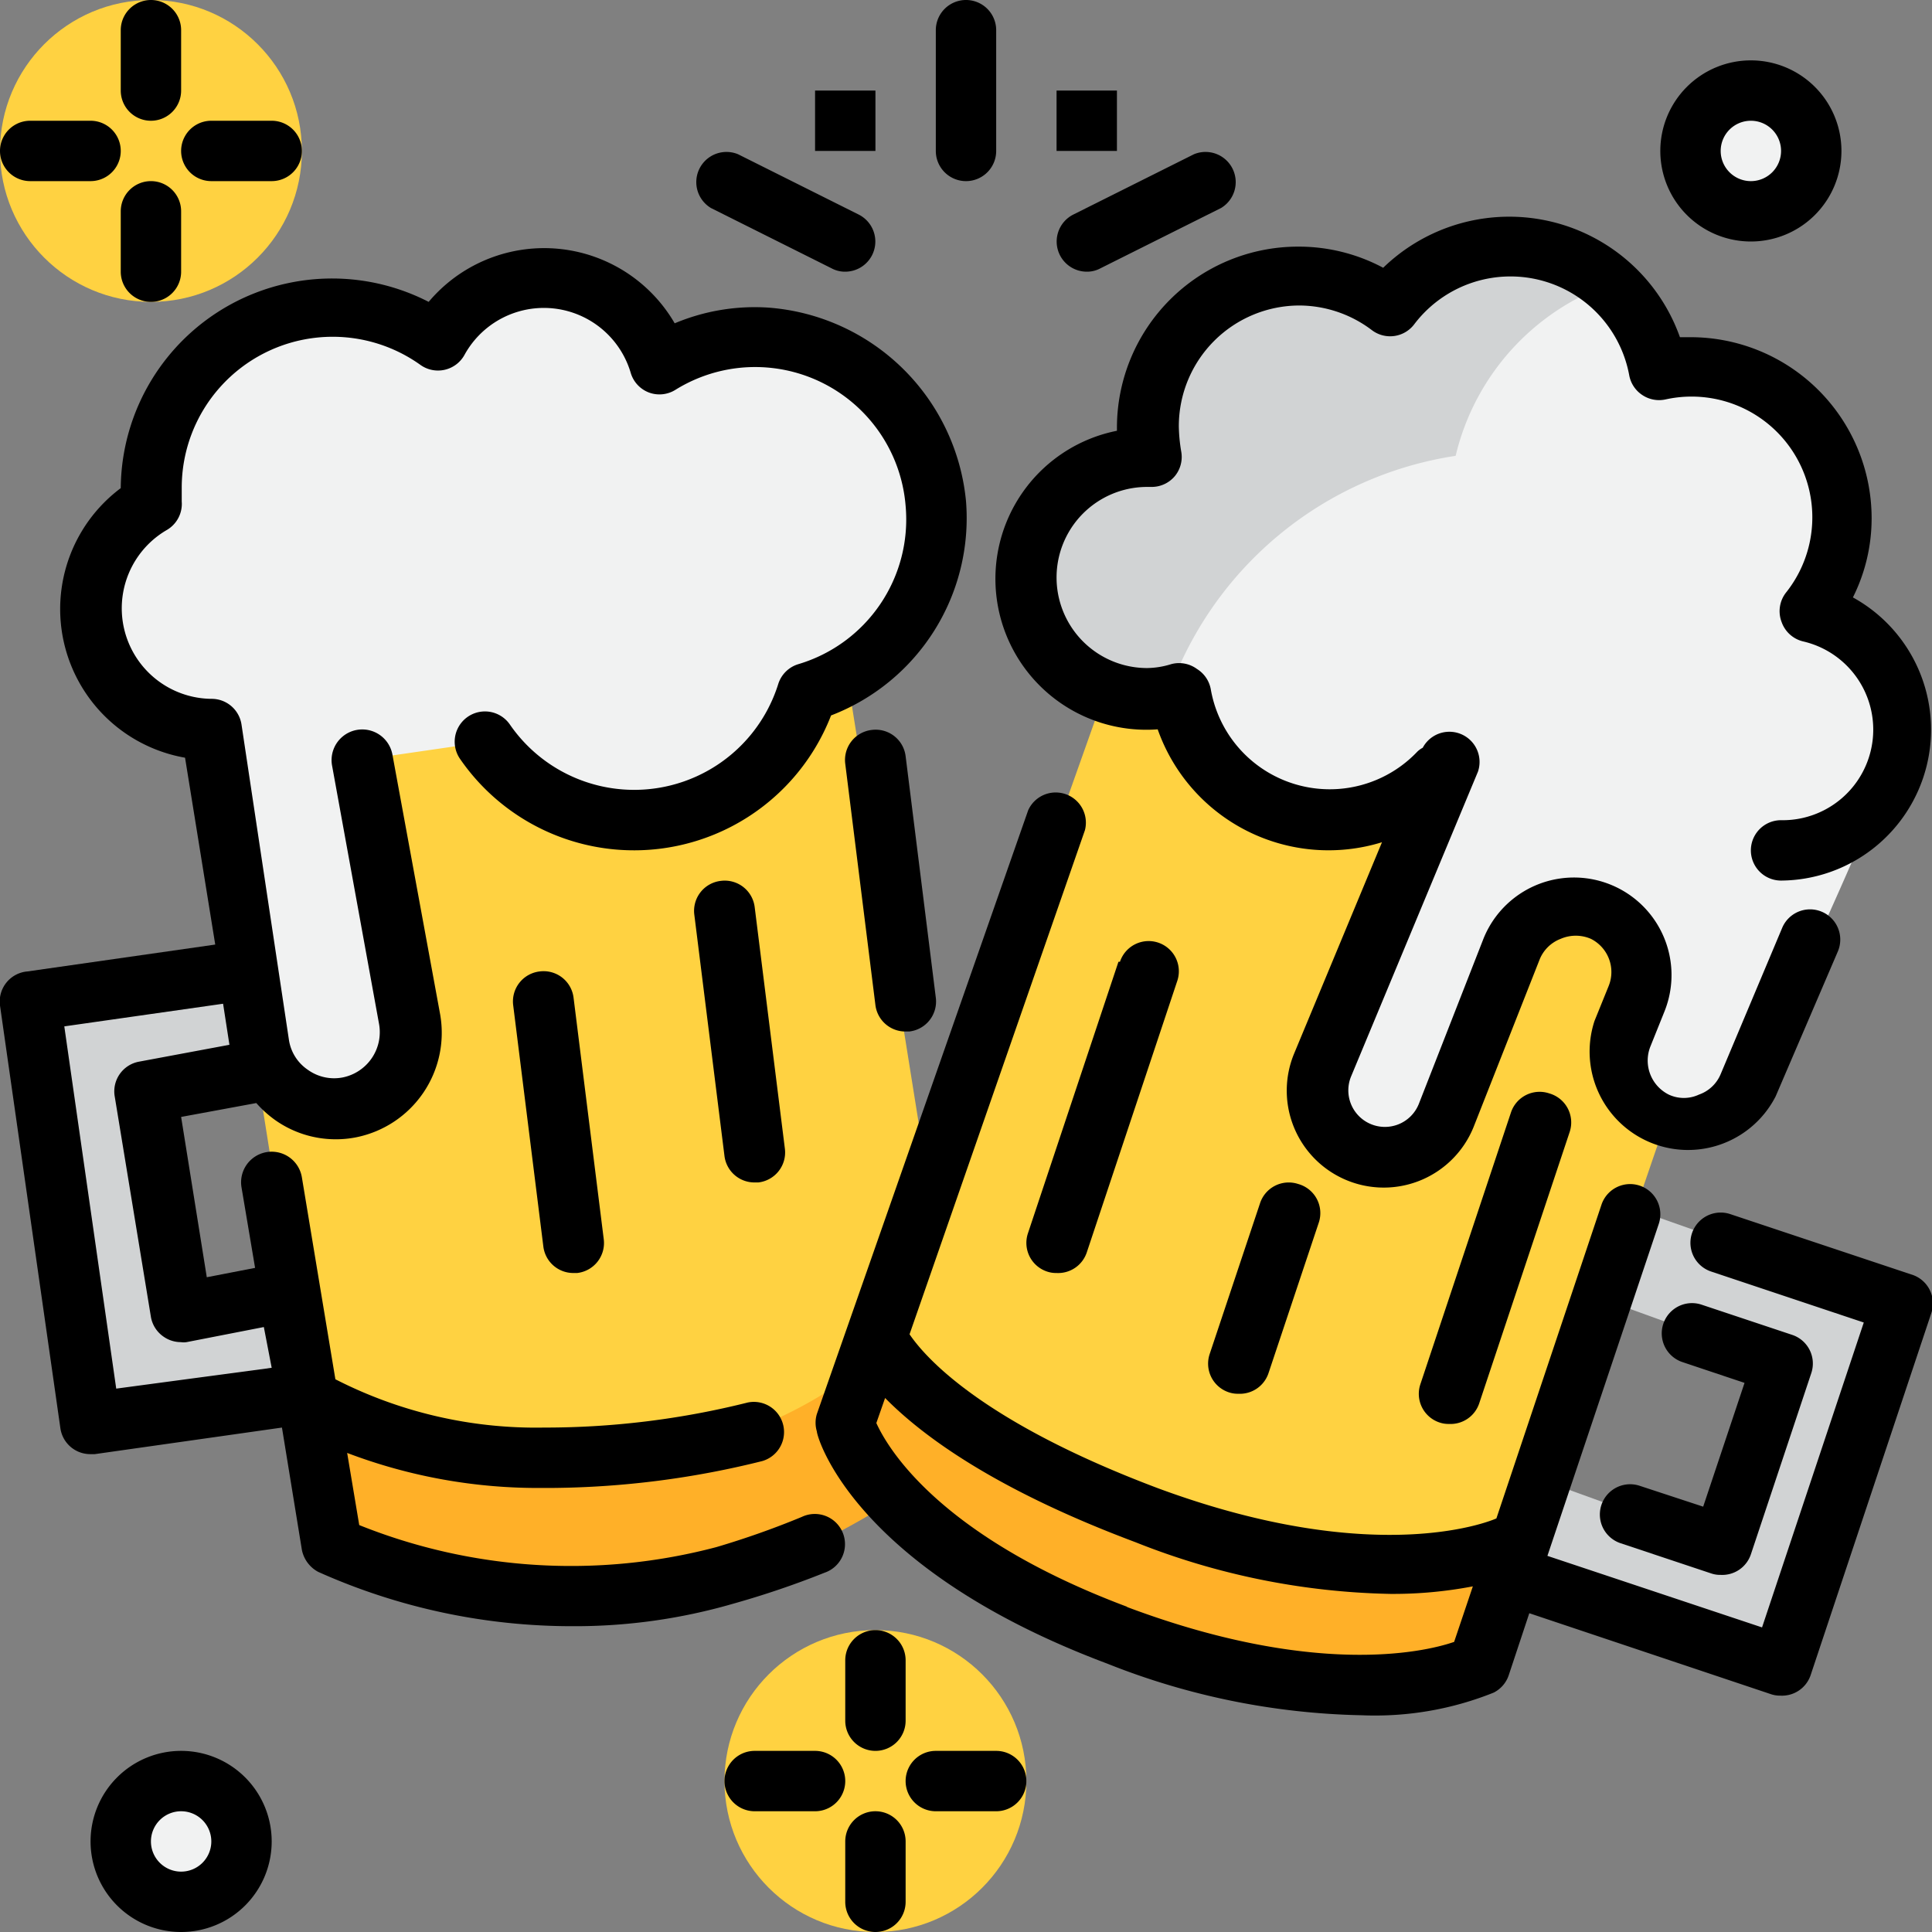 <svg height="512" viewBox="0 0 64 64" width="512" xmlns="http://www.w3.org/2000/svg"><rect x="0" y="0" width="64" height="64" fill="#808080" stroke="none"/><g id="_10-beer_cheers" data-name="10-beer cheers"><circle cx="5" cy="5" fill="#ffd241" r="5"/><circle cx="29" cy="59" fill="#ffd241" r="5"/><path d="m10 43-3.97.46-1.22-7.29 4.19-1.17-1-2.83-7 1 2 14 7-1z" fill="#d1d3d4"/><path d="m53 43 6 2.17-2 6-6-2.17-1 3.17 9 3 4-12-9-3.17z" fill="#d1d3d4"/><path d="m32 47-4-25-21 4 4 25.17a31.44 31.44 0 0 0 12 .83c7-1 9-5 9-5z" fill="#ffd241"/><path d="m31 42 1 6s-6 5-12 5-9-2-9-2l-1-4.83a17.36 17.36 0 0 0 13 1.83c7-2 8-6 8-6z" fill="#ffb028"/><path d="m38 19-10 28.17s1 4 9 7 12 1 12 1l10-29.17z" fill="#ffd241"/><g fill="#f1f2f2"><path d="m16.06 24.58a6 6 0 0 0 10.68-1.67 6 6 0 0 0 4.26-6.23 6.08 6.08 0 0 0 -5.61-5.5 6 6 0 0 0 -3.54.91 4 4 0 0 0 -7.34-.79 6 6 0 0 0 -9.51 4.87 4.63 4.63 0 0 0 0 .54 4 4 0 0 0 2 7.46l1.6 10.41a2.51 2.51 0 0 0 3 2.08 2.52 2.52 0 0 0 2-2.91l-1.6-8.58z"/><circle cx="6" cy="61" r="2"/><circle cx="58" cy="5" r="2"/><path d="m63 24.17a4 4 0 0 0 -3.11-3.89 5 5 0 0 0 -3.89-8.11 4.93 4.93 0 0 0 -1.09.13 5 5 0 0 0 -8.91-2.11 5 5 0 0 0 -8 4 5.58 5.58 0 0 0 .1 1h-.1a4 4 0 1 0 0 8 3.81 3.81 0 0 0 1.08-.19 5 5 0 0 0 8.56 2.58l.36-.41-4.21 10.1a2.22 2.22 0 0 0 1.06 2.83 2.21 2.21 0 0 0 3-1.16l2.21-5.52a2.22 2.22 0 0 1 3.07-1.16 2.23 2.23 0 0 1 1.07 2.82l-.47 1.16a2.26 2.26 0 0 0 4.21 1.76s5.06-10.65 5.06-11.83z"/></g><path d="m50 51.17s-4 2-12-1-9-6-9-6l-1 2.83a18 18 0 0 0 9 7 28 28 0 0 0 12 1z" fill="#ffb028"/><path d="m38.66 23.1a12 12 0 0 1 9.56-8 8 8 0 0 1 5.11-5.69 5 5 0 0 0 -7.33.73 5 5 0 0 0 -8 4 5.58 5.58 0 0 0 .1 1h-.1a4 4 0 1 0 0 8 3.51 3.51 0 0 0 .66-.04z" fill="#d1d3d4"/><path d="m38.35 24.16a6 6 0 0 0 7.43 3.74l-2.91 7a3.21 3.21 0 0 0 1.53 4.1 3.21 3.21 0 0 0 4.42-1.68l2.18-5.53a1.22 1.22 0 0 1 .7-.69 1.26 1.26 0 0 1 1 0 1.23 1.23 0 0 1 .59 1.56l-.47 1.16a3.26 3.26 0 0 0 6 2.5l2.06-4.8a1 1 0 1 0 -1.84-.79l-2.04 4.85a1.21 1.21 0 0 1 -.72.68 1.18 1.18 0 0 1 -1 0 1.26 1.26 0 0 1 -.61-1.59l.47-1.17a3.23 3.23 0 1 0 -6-2.4l-2.14 5.47a1.21 1.21 0 0 1 -1.67.63 1.21 1.21 0 0 1 -.57-1.55l4.2-10.09a1 1 0 0 0 -1.83-.79.75.75 0 0 0 -.18.13 4 4 0 0 1 -6.84-2.06 1 1 0 0 0 -.46-.68 1 1 0 0 0 -.85-.16 2.77 2.77 0 0 1 -.8.13 3 3 0 0 1 0-6h.15a1 1 0 0 0 .77-.36 1 1 0 0 0 .21-.81 5.49 5.49 0 0 1 -.08-.84 4 4 0 0 1 4-4 4 4 0 0 1 2.4.82 1 1 0 0 0 .74.19 1 1 0 0 0 .66-.39 4 4 0 0 1 7.12 1.69 1 1 0 0 0 .44.66 1 1 0 0 0 .77.14 4 4 0 0 1 4 6.38 1 1 0 0 0 -.16 1 1 1 0 0 0 .72.64 3 3 0 0 1 -.74 5.92 1 1 0 0 0 0 2 5 5 0 0 0 2.38-9.38 5.84 5.84 0 0 0 .62-2.62 6 6 0 0 0 -6-6h-.35a6 6 0 0 0 -9.83-2.3 5.94 5.94 0 0 0 -2.82-.7 6 6 0 0 0 -6 6v.1a5 5 0 0 0 1.35 9.89z"/><path d="m37.05 31.86-3 9a1 1 0 0 0 .63 1.26.93.93 0 0 0 .32.05 1 1 0 0 0 1-.68l3-9a1 1 0 1 0 -1.9-.63z"/><path d="m51.32 36.22a1 1 0 0 0 -1.27.64l-3 9a1 1 0 0 0 .63 1.26.93.93 0 0 0 .32.05 1 1 0 0 0 1-.68l3-9a1 1 0 0 0 -.68-1.27z"/><path d="m43 39.22a1 1 0 0 0 -1.26.64l-1.67 5a1 1 0 0 0 .63 1.26.93.93 0 0 0 .32.05 1 1 0 0 0 1-.68l1.67-5a1 1 0 0 0 -.69-1.27z"/><path d="m63.32 42.22-6-2a1 1 0 0 0 -.64 1.9l5.06 1.69-3.37 10.1-7.11-2.37 3.69-11a1 1 0 1 0 -1.9-.63l-3.48 10.39s-3.8 1.74-11.21-1c-5.82-2.19-7.7-4.32-8.23-5.1l5.81-16.7a1 1 0 0 0 -1.88-.66l-7 20a1 1 0 0 0 0 .58c0 .18 1.22 4.54 9.62 7.69a24 24 0 0 0 8.43 1.71 10.54 10.54 0 0 0 4.37-.75 1 1 0 0 0 .5-.58l.68-2.05 8 2.68a.93.93 0 0 0 .32.05 1 1 0 0 0 1-.68l4-12a1 1 0 0 0 -.66-1.27zm-26 11c-6.2-2.33-7.91-5.24-8.29-6.08l.29-.83c1.26 1.28 3.68 3.05 8.3 4.78a24 24 0 0 0 8.43 1.71 14 14 0 0 0 2.74-.25l-.62 1.84c-1.07.37-4.71 1.14-10.82-1.15z"/><path d="m54.32 49.22a1 1 0 0 0 -.64 1.9l3 1a.93.93 0 0 0 .32.05 1 1 0 0 0 1-.68l2-6a1 1 0 0 0 -.63-1.27l-3-1a1 1 0 0 0 -.64 1.9l2.06.69-1.37 4.1z"/><path d="m28.88 24.18a1 1 0 0 0 -.88 1.12l1 8a1 1 0 0 0 1 .87h.12a1 1 0 0 0 .88-1.12l-1-8a1 1 0 0 0 -1.12-.87z"/><path d="m27.31 52.1a1 1 0 1 0 -.75-1.85 28.4 28.4 0 0 1 -2.83 1 18.84 18.84 0 0 1 -11.83-.73l-.4-2.39a17.78 17.78 0 0 0 6.5 1.16h.32a29.54 29.54 0 0 0 6.93-.89 1 1 0 0 0 -.48-1.94 27.59 27.59 0 0 1 -6.75.83 14.57 14.57 0 0 1 -6.91-1.6l-1.11-6.69a1 1 0 0 0 -2 .33l.45 2.67-1.6.31-.85-5.31 2.49-.46a3.69 3.69 0 0 0 .62.56 3.47 3.47 0 0 0 2 .64 3.42 3.42 0 0 0 .71-.07 3.53 3.53 0 0 0 2.76-4.07l-1.58-8.6a1 1 0 0 0 -2 .36l1.56 8.58a1.53 1.53 0 0 1 -1.2 1.75 1.49 1.49 0 0 1 -1.16-.25 1.46 1.46 0 0 1 -.63-1l-1.57-10.44a1 1 0 0 0 -1-.85 3 3 0 0 1 -1.48-5.59 1 1 0 0 0 .5-.95c0-.15 0-.3 0-.46a5 5 0 0 1 7.91-4.06 1 1 0 0 0 .8.16 1 1 0 0 0 .66-.5 3 3 0 0 1 5.5.59 1 1 0 0 0 .6.66 1 1 0 0 0 .89-.09 5 5 0 0 1 7.62 3.85 5 5 0 0 1 -3.55 5.24 1 1 0 0 0 -.67.66 5 5 0 0 1 -8.89 1.34 1 1 0 0 0 -1.65 1.14 7 7 0 0 0 12.29-1.44 7 7 0 0 0 4.47-7.1 7.11 7.11 0 0 0 -6.55-6.41 6.84 6.84 0 0 0 -3.1.52 5 5 0 0 0 -8.15-.71 7 7 0 0 0 -10.2 6.17 5 5 0 0 0 2.13 8.93l1 6.19-6.22.89a1 1 0 0 0 -.91 1.13l2 14a1 1 0 0 0 1 .86h.14l6.2-.88.66 4.05a1.06 1.06 0 0 0 .54.73 20.56 20.56 0 0 0 8.46 1.8 18.79 18.79 0 0 0 5.27-.74 30.06 30.06 0 0 0 3.04-1.03zm-23.46-6.1-1.72-12 5.26-.75.21 1.36-3 .56a1 1 0 0 0 -.8 1.15l1.2 7.31a1 1 0 0 0 .42.65 1 1 0 0 0 .57.18.62.62 0 0 0 .19 0l2.56-.5.26 1.35z"/><path d="m23.88 29.18a1 1 0 0 0 -.88 1.12l1 8a1 1 0 0 0 1 .87h.12a1 1 0 0 0 .88-1.12l-1-8a1 1 0 0 0 -1.12-.87z"/><path d="m17.88 32.18a1 1 0 0 0 -.88 1.12l1 8a1 1 0 0 0 1 .87h.12a1 1 0 0 0 .88-1.12l-1-8a1 1 0 0 0 -1.12-.87z"/><path d="m32 6a1 1 0 0 0 1-1v-4a1 1 0 0 0 -2 0v4a1 1 0 0 0 1 1z"/><path d="m23.55 6.89 4 2a.93.93 0 0 0 .45.11 1 1 0 0 0 .89-.55 1 1 0 0 0 -.44-1.34l-4-2a1 1 0 0 0 -.9 1.78z"/><path d="m35.11 8.45a1 1 0 0 0 .89.55.93.93 0 0 0 .45-.11l4-2a1 1 0 0 0 -.9-1.78l-4 2a1 1 0 0 0 -.44 1.34z"/><path d="m27 3h2v2h-2z"/><path d="m35 3h2v2h-2z"/><path d="m6 58a3 3 0 1 0 3 3 3 3 0 0 0 -3-3zm0 4a1 1 0 1 1 1-1 1 1 0 0 1 -1 1z"/><path d="m58 8a3 3 0 1 0 -3-3 3 3 0 0 0 3 3zm0-4a1 1 0 1 1 -1 1 1 1 0 0 1 1-1z"/><path d="m29 60a1 1 0 0 0 -1 1v2a1 1 0 0 0 2 0v-2a1 1 0 0 0 -1-1z"/><path d="m29 58a1 1 0 0 0 1-1v-2a1 1 0 0 0 -2 0v2a1 1 0 0 0 1 1z"/><path d="m27 58h-2a1 1 0 0 0 0 2h2a1 1 0 0 0 0-2z"/><path d="m33 58h-2a1 1 0 0 0 0 2h2a1 1 0 0 0 0-2z"/><path d="m5 6a1 1 0 0 0 -1 1v2a1 1 0 0 0 2 0v-2a1 1 0 0 0 -1-1z"/><path d="m5 4a1 1 0 0 0 1-1v-2a1 1 0 0 0 -2 0v2a1 1 0 0 0 1 1z"/><path d="m1 6h2a1 1 0 0 0 0-2h-2a1 1 0 0 0 0 2z"/><path d="m7 6h2a1 1 0 0 0 0-2h-2a1 1 0 0 0 0 2z"/></g></svg>